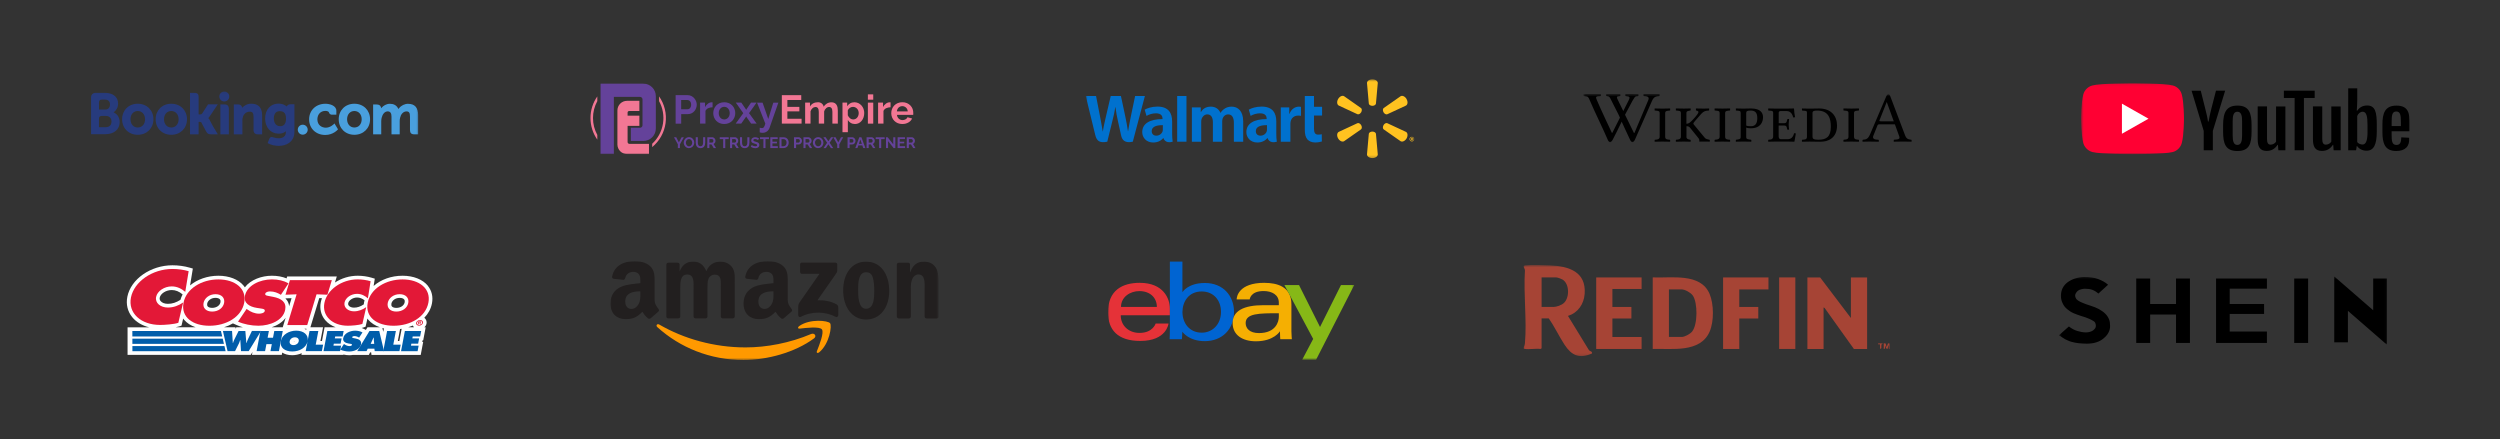 <svg width="1024" height="180" viewBox="0 0 1024 180" fill="none" xmlns="http://www.w3.org/2000/svg">
<rect x="0" y="0" width="1024" height="180" fill="#333333" stroke="none"/>
<g clip-path="url(#clip0_3088_24063)">
<mask id="mask0_3088_24063" style="mask-type:luminance" maskUnits="userSpaceOnUse" x="37" y="37" width="135" height="24">
<path d="M171.56 37.207H37V60.037H171.56V37.207Z" fill="white"/>
</mask>
<g mask="url(#mask0_3088_24063)">
<path d="M89.84 39.528C89.84 38.398 90.75 37.488 91.87 37.488C92.99 37.488 93.91 38.398 93.91 39.528C93.91 40.658 93 41.568 91.87 41.568C90.74 41.568 89.84 40.658 89.84 39.528Z" fill="#273B7D"/>
<path d="M121.969 53.118C121.969 51.988 122.879 51.078 123.999 51.078C125.119 51.078 126.039 51.988 126.039 53.118C126.039 54.248 125.129 55.158 123.999 55.158C122.869 55.158 121.969 54.248 121.969 53.118Z" fill="#499FDD"/>
<path d="M56.419 52.228C54.669 52.228 53.45 50.838 53.45 48.848C53.45 46.858 54.669 45.468 56.419 45.468C58.169 45.468 59.419 46.858 59.419 48.848C59.419 50.838 58.209 52.228 56.419 52.228ZM56.419 42.488C52.709 42.488 50.02 45.158 50.02 48.848C50.02 52.538 52.709 55.208 56.419 55.208C60.13 55.208 62.849 52.538 62.849 48.848C62.849 45.158 60.15 42.488 56.419 42.488Z" fill="#273B7D"/>
<path d="M85.898 49.167C85.758 48.897 85.588 48.667 85.408 48.487L85.298 48.367L85.418 48.257C85.588 48.077 85.758 47.867 85.928 47.617L89.198 42.747H85.218L82.758 46.557C82.618 46.757 82.338 46.867 81.918 46.867H81.358V39.667C81.358 38.227 80.458 38.027 79.488 38.027H77.828V55.017H81.358V49.917H81.688C82.088 49.917 82.368 49.967 82.488 50.177L84.428 53.847C84.968 54.847 85.508 55.017 86.528 55.017H89.228L87.218 51.687L85.888 49.167H85.898Z" fill="#273B7D"/>
<path d="M103 42.469C101.21 42.469 100.07 43.269 99.419 43.939L99.21 44.159L99.129 43.869C98.939 43.149 98.309 42.749 97.35 42.749H95.769V55.019H99.279V49.359C99.279 48.809 99.35 48.329 99.499 47.889C99.889 46.559 100.98 45.739 102.33 45.739C103.42 45.739 103.85 46.319 103.85 47.809V53.159C103.85 54.429 104.44 55.029 105.71 55.029H107.37V47.219C107.37 44.119 105.85 42.479 102.99 42.479L103 42.469Z" fill="#273B7D"/>
<path d="M91.918 42.75H90.258V52.24L90.268 55.02H92.038C92.038 55.02 92.078 55.02 92.098 55.02H92.918H93.738V44.62C93.738 43.36 93.148 42.76 91.898 42.76L91.918 42.75Z" fill="#273B7D"/>
<path d="M70.16 52.228C68.41 52.228 67.18 50.838 67.18 48.848C67.18 46.858 68.4 45.468 70.16 45.468C71.92 45.468 73.16 46.858 73.16 48.848C73.16 50.838 71.95 52.228 70.16 52.228ZM70.16 42.488C66.45 42.488 63.75 45.158 63.75 48.848C63.75 52.538 66.44 55.208 70.16 55.208C73.88 55.208 76.59 52.538 76.59 48.848C76.59 45.158 73.88 42.488 70.16 42.488Z" fill="#273B7D"/>
<path d="M145.148 52.228C143.398 52.228 142.168 50.838 142.168 48.848C142.168 46.858 143.388 45.468 145.148 45.468C146.908 45.468 148.148 46.858 148.148 48.848C148.148 50.838 146.938 52.228 145.148 52.228ZM145.148 42.488C141.438 42.488 138.738 45.158 138.738 48.848C138.738 52.538 141.428 55.208 145.148 55.208C148.868 55.208 151.578 52.538 151.578 48.848C151.578 45.158 148.868 42.488 145.148 42.488Z" fill="#499FDD"/>
<path d="M114.748 51.688C112.838 51.688 112.158 50.017 112.158 48.458C112.158 47.767 112.328 45.528 114.568 45.528C115.678 45.528 117.158 45.847 117.158 48.578C117.158 51.157 115.848 51.697 114.748 51.697V51.688ZM118.978 42.708C118.318 42.708 117.808 42.968 117.548 43.458L117.448 43.648L117.288 43.508C116.718 43.017 115.708 42.438 114.068 42.438C110.798 42.438 108.598 44.898 108.598 48.547C108.598 52.197 110.878 54.748 114.138 54.748C115.248 54.748 116.128 54.487 116.828 53.958L117.098 53.758V54.097C117.098 55.737 116.038 56.638 114.118 56.638C113.188 56.638 112.338 56.407 111.768 56.208C111.028 55.987 110.588 56.167 110.288 56.917L110.008 57.608L109.618 58.608L109.858 58.737C111.088 59.388 112.688 59.778 114.138 59.778C117.118 59.778 120.598 58.248 120.598 53.958V42.697H118.988L118.978 42.708Z" fill="#273B7D"/>
<path d="M43.389 52.089H40.539V48.679C40.539 47.949 40.819 47.569 41.449 47.489H43.389C44.779 47.489 45.669 48.359 45.669 49.779C45.669 51.229 44.799 52.089 43.389 52.089ZM40.539 42.909V42.009C40.539 41.229 40.869 40.849 41.599 40.799H43.059C44.309 40.799 45.059 41.549 45.059 42.799C45.059 43.749 44.549 44.869 43.109 44.869H40.549V42.899L40.539 42.909ZM47.029 46.309L46.519 46.019L46.969 45.639C47.489 45.189 48.369 44.179 48.369 42.429C48.369 39.759 46.299 38.039 43.089 38.039H39.009C38.059 38.069 37.299 38.849 37.289 39.799V54.959H38.969H43.149C46.709 54.959 49.019 53.019 49.019 50.009C49.019 48.389 48.279 47.009 47.029 46.309Z" fill="#273B7D"/>
<path d="M167.208 42.508C165.758 42.508 164.358 43.188 163.448 44.328L163.198 44.648L162.998 44.288C162.348 43.108 161.238 42.508 159.688 42.508C158.138 42.508 156.968 43.418 156.468 43.958L156.138 44.318L156.008 43.848C155.818 43.168 155.218 42.798 154.298 42.798H152.828V55.028H156.158V49.628C156.158 49.158 156.218 48.688 156.338 48.198C156.658 46.898 157.538 45.488 159.008 45.628C159.918 45.718 160.358 46.418 160.358 47.778V55.028H163.718V49.628C163.718 49.038 163.778 48.598 163.908 48.148C164.178 46.908 165.098 45.628 166.518 45.628C167.548 45.628 167.928 46.208 167.928 47.778V53.238C167.928 54.478 168.478 55.028 169.708 55.028H171.278V47.228C171.278 44.108 169.908 42.528 167.208 42.528V42.508Z" fill="#499FDD"/>
<path d="M136.809 50.77C136.809 50.77 135.359 52.3 133.469 52.3C131.749 52.3 129.999 51.24 129.999 48.88C129.999 46.84 131.349 45.42 133.279 45.42C133.909 45.42 134.619 45.64 134.729 46.02L134.749 46.08C135.009 46.94 135.789 46.98 135.939 46.98H137.769V45.38C137.769 43.27 135.089 42.5 133.279 42.5C129.419 42.5 126.609 45.19 126.609 48.89C126.609 52.59 129.379 55.28 133.209 55.28C136.529 55.28 138.329 53.1 138.349 53.08L138.449 52.96L136.999 50.56L136.809 50.76V50.77Z" fill="#499FDD"/>
</g>
<mask id="mask1_3088_24063" style="mask-type:luminance" maskUnits="userSpaceOnUse" x="240" y="33" width="136" height="31">
<path d="M375.419 33.898H240.859V63.338H375.419V33.898Z" fill="white"/>
</mask>
<g mask="url(#mask1_3088_24063)">
<path d="M276.738 50.637V38.977H281.678C282.188 38.977 282.698 39.087 283.168 39.317C283.608 39.537 284.008 39.837 284.338 40.207C284.668 40.577 284.928 40.997 285.108 41.457C285.288 41.907 285.388 42.387 285.388 42.867C285.388 43.357 285.298 43.847 285.128 44.307C284.958 44.757 284.708 45.177 284.388 45.547C284.068 45.907 283.678 46.207 283.238 46.417C282.778 46.637 282.278 46.747 281.778 46.737H279.018V50.647H276.738V50.637ZM278.998 44.747H281.628C281.828 44.747 282.028 44.707 282.208 44.617C282.388 44.527 282.548 44.397 282.668 44.237C282.968 43.837 283.118 43.357 283.088 42.857C283.088 42.587 283.048 42.317 282.958 42.057C282.888 41.837 282.768 41.637 282.628 41.457C282.488 41.297 282.318 41.167 282.128 41.087C281.938 41.007 281.748 40.967 281.548 40.967H279.008V44.747H278.998Z" fill="#64429A"/>
<path d="M291.878 43.936C291.258 43.936 290.648 44.066 290.088 44.316C289.588 44.536 289.188 44.936 288.958 45.426V50.626H286.758V42.026H288.778V43.866C288.928 43.576 289.108 43.316 289.318 43.066C289.518 42.836 289.748 42.636 289.988 42.446C290.208 42.276 290.458 42.146 290.718 42.046C290.948 41.956 291.188 41.916 291.428 41.906H291.708C291.768 41.906 291.828 41.906 291.878 41.926L291.858 43.926L291.878 43.936Z" fill="#64429A"/>
<path d="M296.66 50.797C296.01 50.807 295.37 50.687 294.77 50.437C294.24 50.217 293.76 49.887 293.37 49.477C292.97 49.067 292.66 48.577 292.46 48.037C292.05 46.947 292.05 45.737 292.46 44.647C292.66 44.107 292.97 43.627 293.37 43.207C293.77 42.797 294.25 42.467 294.77 42.247C295.37 41.997 296.01 41.877 296.66 41.887C297.31 41.877 297.95 41.997 298.54 42.247C299.07 42.467 299.54 42.797 299.94 43.207C300.34 43.617 300.65 44.107 300.85 44.637C301.27 45.727 301.27 46.937 300.85 48.027C300.65 48.547 300.35 49.027 299.96 49.437C299.56 49.857 299.08 50.187 298.55 50.417C297.95 50.667 297.31 50.797 296.67 50.787L296.66 50.797ZM294.4 46.357C294.4 46.707 294.45 47.067 294.57 47.397C294.68 47.697 294.84 47.967 295.04 48.207C295.24 48.437 295.48 48.617 295.75 48.737C296.03 48.857 296.33 48.927 296.64 48.927C296.95 48.927 297.25 48.867 297.53 48.737C297.8 48.607 298.05 48.427 298.24 48.207C298.45 47.967 298.61 47.687 298.72 47.387C298.95 46.707 298.95 45.977 298.72 45.297C298.61 44.997 298.45 44.717 298.24 44.477C298.04 44.247 297.8 44.067 297.52 43.937C297.24 43.817 296.94 43.747 296.64 43.757C296.33 43.757 296.03 43.817 295.75 43.947C295.48 44.077 295.23 44.267 295.04 44.487C294.83 44.727 294.67 45.007 294.56 45.307C294.45 45.637 294.39 45.987 294.4 46.347V46.357Z" fill="#64429A"/>
<path d="M303.64 42.035L305.49 44.725L305.62 45.025L305.78 44.725L307.62 42.035H309.88L306.81 46.355L309.93 50.635H307.67L305.77 47.955L305.62 47.675L305.49 47.955L303.6 50.635H301.34L304.44 46.355L301.39 42.035H303.63H303.64Z" fill="#64429A"/>
<path d="M311.17 52.307C311.35 52.357 311.53 52.407 311.71 52.427C311.86 52.447 312 52.467 312.15 52.467C312.29 52.467 312.42 52.437 312.54 52.387C312.67 52.327 312.78 52.227 312.87 52.107C312.99 51.927 313.09 51.737 313.17 51.547C313.27 51.307 313.37 51.007 313.48 50.647L310.09 42.047H312.35L314.68 48.747L316.75 42.047H318.82L315.21 52.357C315.01 52.947 314.64 53.457 314.14 53.837C313.6 54.227 312.94 54.427 312.27 54.397C312.09 54.397 311.91 54.387 311.74 54.357C311.55 54.327 311.36 54.277 311.18 54.217V52.317L311.17 52.307Z" fill="#64429A"/>
<path d="M328.328 48.647V50.627H320.238V38.977H328.188V40.957H322.508V43.777H327.418V45.617H322.508V48.647H328.338H328.328Z" fill="#F27794"/>
<path d="M343.149 50.638H340.949V45.808C340.949 45.118 340.829 44.618 340.599 44.298C340.489 44.148 340.339 44.018 340.169 43.938C339.999 43.858 339.809 43.818 339.619 43.818C339.159 43.818 338.719 44.008 338.389 44.318C337.999 44.668 337.709 45.118 337.569 45.628V50.638H335.369V45.808C335.369 45.118 335.249 44.618 335.019 44.298C334.909 44.138 334.759 44.018 334.589 43.938C334.419 43.858 334.229 43.818 334.039 43.828C333.589 43.838 333.149 44.008 332.819 44.318C332.419 44.658 332.129 45.108 331.989 45.618V50.638H329.789V42.038H331.769V43.628C332.069 43.078 332.529 42.638 333.069 42.338C333.649 42.028 334.309 41.878 334.969 41.888C335.569 41.848 336.169 42.038 336.639 42.418C337.029 42.758 337.289 43.208 337.399 43.718C337.719 43.158 338.189 42.698 338.739 42.378C339.299 42.058 339.939 41.898 340.579 41.908C341.029 41.888 341.479 41.988 341.879 42.208C342.209 42.388 342.479 42.658 342.669 42.978C342.859 43.308 342.989 43.678 343.059 44.058C343.129 44.468 343.169 44.878 343.169 45.288V50.648L343.149 50.638Z" fill="#F27794"/>
<path d="M350.228 50.797C349.608 50.807 348.998 50.657 348.458 50.347C347.958 50.057 347.558 49.637 347.278 49.137V54.137H345.078V42.037H346.998V43.517C347.308 43.027 347.728 42.617 348.228 42.327C348.758 42.027 349.358 41.877 349.968 41.887C350.528 41.887 351.078 42.007 351.578 42.237C352.058 42.467 352.498 42.787 352.848 43.187C353.218 43.597 353.508 44.077 353.698 44.597C353.898 45.147 353.998 45.727 353.988 46.307C353.988 46.907 353.898 47.497 353.708 48.067C353.538 48.587 353.278 49.067 352.928 49.497C352.598 49.897 352.198 50.217 351.738 50.447C351.268 50.677 350.758 50.797 350.228 50.797ZM349.488 48.927C349.808 48.927 350.118 48.857 350.398 48.717C350.678 48.577 350.918 48.387 351.108 48.157C351.308 47.907 351.468 47.617 351.568 47.307C351.678 46.987 351.728 46.657 351.728 46.327C351.728 45.977 351.668 45.637 351.548 45.317C351.438 45.017 351.268 44.737 351.048 44.507C350.838 44.277 350.578 44.097 350.288 43.967C349.988 43.837 349.668 43.767 349.348 43.777C349.128 43.777 348.918 43.817 348.708 43.877C348.488 43.947 348.278 44.047 348.098 44.177C347.918 44.307 347.748 44.457 347.598 44.627C347.458 44.797 347.338 44.987 347.258 45.187V47.207C347.448 47.687 347.758 48.107 348.158 48.427C348.518 48.747 348.988 48.917 349.468 48.927H349.488Z" fill="#F27794"/>
<path d="M355.48 40.836V38.656H357.68V40.836H355.48ZM355.48 50.636V42.036H357.68V50.636H355.48Z" fill="#F27794"/>
<path d="M364.788 43.936C364.168 43.936 363.558 44.066 362.998 44.316C362.498 44.536 362.098 44.936 361.868 45.426V50.626H359.668V42.026H361.688V43.866C361.828 43.576 362.008 43.316 362.208 43.066C362.408 42.836 362.638 42.626 362.878 42.446C363.108 42.276 363.348 42.146 363.618 42.046C363.848 41.956 364.088 41.916 364.328 41.906H364.608C364.668 41.906 364.728 41.906 364.778 41.926V43.926L364.788 43.936Z" fill="#F27794"/>
<path d="M369.589 50.796C368.949 50.796 368.309 50.686 367.719 50.446C367.189 50.226 366.709 49.906 366.309 49.496C365.909 49.086 365.589 48.606 365.379 48.066C365.169 47.526 365.059 46.956 365.059 46.376C365.059 45.786 365.159 45.196 365.369 44.646C365.569 44.116 365.879 43.626 366.269 43.216C366.679 42.796 367.169 42.466 367.709 42.236C368.309 41.986 368.959 41.866 369.609 41.876C370.249 41.866 370.889 41.986 371.489 42.236C372.019 42.466 372.499 42.796 372.899 43.206C373.289 43.606 373.599 44.086 373.799 44.616C373.999 45.156 374.089 45.736 374.079 46.306V46.716C374.079 46.826 374.059 46.936 374.039 47.046H367.389C367.409 47.356 367.499 47.666 367.639 47.946C367.769 48.196 367.939 48.426 368.149 48.616C368.359 48.806 368.599 48.946 368.859 49.046C369.119 49.146 369.399 49.196 369.679 49.196C370.109 49.196 370.539 49.086 370.919 48.876C371.279 48.696 371.559 48.396 371.719 48.026L373.609 48.546C373.269 49.226 372.749 49.786 372.089 50.166C371.329 50.596 370.469 50.816 369.599 50.786L369.589 50.796ZM371.809 45.616C371.779 45.026 371.529 44.466 371.099 44.066C370.679 43.686 370.139 43.476 369.579 43.476C369.019 43.476 368.469 43.686 368.059 44.066C367.859 44.266 367.699 44.496 367.589 44.746C367.459 45.016 367.379 45.316 367.369 45.616H371.829H371.809Z" fill="#F27794"/>
<path d="M269.961 39.487V41.427C271.501 44.237 272.061 47.477 271.551 50.637C271.041 53.797 269.491 56.697 267.141 58.877V60.247C270.141 57.777 272.101 54.267 272.621 50.417C273.141 46.567 272.191 42.657 269.961 39.477V39.487Z" fill="#F27794"/>
<path d="M244.659 57.208V55.268C243.499 53.148 242.889 50.768 242.889 48.348C242.889 45.928 243.499 43.548 244.659 41.428V39.488C242.829 42.078 241.859 45.178 241.859 48.348C241.859 51.518 242.839 54.618 244.659 57.208Z" fill="#F27794"/>
<path d="M257.061 46.107V47.387H261.891V51.547H257.061V58.177C257.061 58.377 257.151 58.567 257.291 58.707C257.431 58.847 257.621 58.927 257.821 58.937H265.821V63.097H256.791C255.761 63.097 254.771 62.677 254.041 61.947C253.311 61.217 252.901 60.227 252.891 59.197V45.227C252.891 44.187 253.301 43.197 254.031 42.457C254.761 41.717 255.751 41.307 256.791 41.297H261.891V45.457H257.821C257.411 45.457 257.061 45.657 257.061 46.097V46.107Z" fill="#F27794"/>
<path d="M263.488 34.227H245.988V63.107H251.438V39.687H262.138C262.278 39.687 262.408 39.717 262.538 39.767C262.668 39.817 262.778 39.897 262.878 39.987C262.978 40.077 263.048 40.197 263.098 40.327C263.148 40.457 263.178 40.587 263.178 40.727V51.287C263.178 51.427 263.148 51.557 263.098 51.687C263.048 51.817 262.968 51.927 262.878 52.027C262.788 52.127 262.668 52.197 262.538 52.247C262.408 52.297 262.278 52.327 262.138 52.327H258.398V57.737H263.478C264.148 57.737 264.818 57.617 265.448 57.357C266.068 57.107 266.638 56.727 267.118 56.257C267.598 55.787 267.978 55.217 268.238 54.597C268.498 53.977 268.628 53.307 268.628 52.637V39.377C268.628 38.017 268.088 36.707 267.118 35.747C266.158 34.787 264.848 34.247 263.478 34.247L263.488 34.227Z" fill="#64429A"/>
<path d="M276.979 56.227L278.069 58.307L279.179 56.227H280.109L278.499 59.107V60.657H277.649V59.097L276.059 56.227H276.979Z" fill="#64429A"/>
<path d="M282.211 60.677C281.911 60.677 281.611 60.617 281.331 60.487C281.071 60.367 280.841 60.197 280.651 59.977C280.461 59.767 280.311 59.517 280.211 59.257C280.111 58.997 280.051 58.717 280.051 58.427C280.051 58.137 280.111 57.847 280.221 57.577C280.331 57.317 280.481 57.067 280.671 56.857C280.871 56.647 281.101 56.477 281.361 56.357C281.631 56.237 281.931 56.167 282.231 56.177C282.531 56.177 282.831 56.237 283.111 56.367C283.371 56.497 283.601 56.667 283.781 56.887C283.971 57.097 284.111 57.347 284.211 57.607C284.311 57.867 284.361 58.147 284.361 58.427C284.361 59.007 284.141 59.557 283.751 59.987C283.561 60.197 283.321 60.367 283.061 60.477C282.791 60.597 282.501 60.657 282.201 60.657L282.211 60.677ZM280.941 58.447C280.941 58.637 280.971 58.827 281.031 59.007C281.081 59.177 281.171 59.337 281.281 59.487C281.391 59.627 281.541 59.747 281.701 59.827C281.861 59.907 282.051 59.947 282.231 59.937C282.431 59.937 282.621 59.897 282.791 59.807C282.951 59.727 283.081 59.607 283.191 59.467C283.301 59.327 283.381 59.157 283.441 58.987C283.491 58.817 283.521 58.637 283.521 58.447C283.521 58.257 283.491 58.067 283.431 57.887C283.371 57.717 283.291 57.557 283.171 57.417C283.061 57.277 282.911 57.157 282.751 57.077C282.591 56.997 282.411 56.957 282.221 56.967C282.031 56.967 281.841 57.007 281.671 57.097C281.511 57.177 281.381 57.297 281.271 57.437C281.161 57.577 281.071 57.737 281.021 57.907C280.961 58.087 280.931 58.267 280.931 58.447H280.941Z" fill="#64429A"/>
<path d="M286.91 60.677C286.6 60.677 286.3 60.627 286.02 60.497C285.78 60.387 285.58 60.217 285.42 60.007C285.26 59.787 285.15 59.547 285.09 59.287C285.02 59.017 284.98 58.737 284.98 58.467V56.207H285.83V58.467C285.83 58.647 285.85 58.827 285.89 58.997C285.92 59.157 285.99 59.317 286.07 59.467C286.15 59.607 286.26 59.717 286.4 59.787C286.56 59.867 286.73 59.917 286.91 59.907C287.09 59.907 287.27 59.867 287.43 59.787C287.56 59.707 287.68 59.597 287.76 59.457C287.84 59.317 287.91 59.157 287.94 58.987C287.98 58.817 288 58.637 288 58.467V56.207H288.85V58.467C288.85 58.757 288.81 59.037 288.74 59.317C288.67 59.567 288.55 59.807 288.4 60.027C288.24 60.227 288.04 60.397 287.8 60.497C287.53 60.617 287.23 60.687 286.93 60.677H286.91Z" fill="#64429A"/>
<path d="M289.709 60.645V56.215H291.689C291.889 56.215 292.079 56.255 292.249 56.335C292.419 56.415 292.569 56.535 292.699 56.675C292.819 56.815 292.919 56.975 292.979 57.145C293.109 57.495 293.109 57.875 292.979 58.215C292.919 58.385 292.819 58.535 292.699 58.665C292.579 58.795 292.439 58.895 292.269 58.965L293.279 60.635H292.329L291.419 59.155H290.559V60.635H289.699L289.709 60.645ZM290.559 58.405H291.669C291.769 58.405 291.869 58.375 291.949 58.305C292.039 58.235 292.099 58.145 292.149 58.045C292.199 57.935 292.219 57.805 292.219 57.685C292.219 57.565 292.189 57.445 292.139 57.335C292.089 57.225 292.009 57.135 291.909 57.055C291.829 56.995 291.729 56.965 291.629 56.965H290.579L290.549 58.395L290.559 58.405Z" fill="#64429A"/>
<path d="M298.479 56.977H297.069V60.647H296.219V56.977H294.809V56.227H298.479V56.977Z" fill="#64429A"/>
<path d="M299.03 60.645V56.215H301.01C301.21 56.215 301.4 56.255 301.57 56.335C301.74 56.415 301.89 56.535 302.02 56.675C302.14 56.815 302.24 56.975 302.3 57.145C302.43 57.495 302.43 57.875 302.3 58.215C302.24 58.385 302.14 58.535 302.02 58.665C301.9 58.795 301.76 58.895 301.59 58.965L302.6 60.635H301.65L300.74 59.155H299.88V60.635H299.02L299.03 60.645ZM299.88 58.405H300.98C301.08 58.405 301.18 58.375 301.26 58.305C301.35 58.235 301.42 58.145 301.46 58.045C301.51 57.935 301.53 57.805 301.53 57.685C301.53 57.565 301.51 57.445 301.45 57.335C301.39 57.225 301.32 57.135 301.22 57.055C301.14 56.995 301.04 56.965 300.94 56.965H299.89L299.87 58.395L299.88 58.405Z" fill="#64429A"/>
<path d="M305.028 60.677C304.718 60.677 304.418 60.627 304.138 60.497C303.898 60.387 303.698 60.217 303.538 60.007C303.378 59.787 303.268 59.547 303.208 59.287C303.138 59.017 303.098 58.737 303.098 58.467V56.207H303.948V58.467C303.948 58.647 303.968 58.827 304.008 58.997C304.048 59.157 304.108 59.317 304.188 59.467C304.268 59.607 304.378 59.717 304.518 59.787C304.678 59.867 304.848 59.907 305.028 59.907C305.208 59.907 305.388 59.867 305.548 59.787C305.678 59.707 305.788 59.597 305.878 59.457C305.958 59.317 306.028 59.167 306.058 59.007C306.098 58.837 306.108 58.657 306.108 58.487V56.227H306.958V58.487C306.958 58.777 306.918 59.057 306.848 59.337C306.778 59.587 306.668 59.827 306.508 60.047C306.348 60.247 306.148 60.417 305.908 60.517C305.628 60.637 305.338 60.687 305.038 60.687L305.028 60.677Z" fill="#64429A"/>
<path d="M310.471 57.387C310.471 57.387 310.371 57.307 310.311 57.267C310.221 57.217 310.121 57.167 310.031 57.117C309.911 57.067 309.791 57.027 309.671 56.997C309.541 56.967 309.411 56.947 309.281 56.947C309.101 56.937 308.911 56.977 308.761 57.077C308.701 57.117 308.661 57.177 308.621 57.237C308.591 57.297 308.571 57.377 308.581 57.447C308.581 57.497 308.581 57.547 308.611 57.597C308.631 57.647 308.661 57.687 308.701 57.727C308.801 57.807 308.911 57.867 309.041 57.907C309.191 57.957 309.381 58.007 309.601 58.067C309.861 58.127 310.111 58.217 310.361 58.327C310.561 58.417 310.731 58.557 310.851 58.737C310.971 58.937 311.031 59.157 311.021 59.387C311.021 59.597 310.981 59.797 310.891 59.987C310.801 60.147 310.681 60.287 310.531 60.397C310.371 60.507 310.191 60.587 310.011 60.627C309.801 60.677 309.591 60.697 309.381 60.697C309.161 60.697 308.941 60.677 308.721 60.627C308.501 60.587 308.291 60.517 308.091 60.427C307.891 60.347 307.701 60.237 307.531 60.117L307.911 59.377C307.971 59.437 308.041 59.487 308.111 59.527C308.221 59.597 308.341 59.657 308.461 59.707C308.611 59.767 308.761 59.817 308.911 59.857C309.071 59.897 309.241 59.917 309.401 59.917C309.581 59.927 309.771 59.887 309.931 59.807C309.991 59.767 310.031 59.727 310.061 59.667C310.091 59.607 310.111 59.537 310.101 59.477C310.101 59.417 310.101 59.357 310.071 59.307C310.051 59.257 310.011 59.207 309.961 59.167C309.841 59.077 309.711 59.007 309.561 58.967C309.391 58.917 309.191 58.857 308.961 58.797C308.721 58.737 308.481 58.647 308.261 58.527C308.091 58.447 307.951 58.317 307.841 58.157C307.741 57.987 307.691 57.787 307.701 57.597C307.701 57.327 307.771 57.057 307.921 56.837C308.071 56.627 308.271 56.467 308.511 56.367C308.771 56.257 309.051 56.207 309.331 56.207C309.531 56.207 309.731 56.227 309.921 56.277C310.101 56.327 310.271 56.387 310.441 56.457C310.591 56.527 310.741 56.607 310.881 56.697L310.501 57.397L310.471 57.387Z" fill="#64429A"/>
<path d="M314.959 56.977H313.549V60.647H312.699V56.977H311.289V56.227H314.969V56.977H314.959Z" fill="#64429A"/>
<path d="M318.59 59.895V60.645H315.52V56.215H318.54V56.965H316.38V58.035H318.24V58.725H316.38V59.875H318.59V59.895Z" fill="#64429A"/>
<path d="M319.258 60.647V56.217H320.868C321.288 56.197 321.708 56.297 322.078 56.497C322.398 56.687 322.648 56.977 322.808 57.317C322.968 57.667 323.058 58.047 323.048 58.427C323.048 58.837 322.958 59.237 322.768 59.597C322.598 59.927 322.338 60.187 322.008 60.367C321.658 60.557 321.258 60.657 320.848 60.647H319.258ZM322.178 58.427C322.178 58.167 322.128 57.907 322.018 57.667C321.918 57.457 321.768 57.277 321.568 57.157C321.358 57.027 321.108 56.967 320.858 56.977H320.108V59.897H320.858C321.108 59.897 321.368 59.837 321.578 59.707C321.768 59.577 321.928 59.397 322.018 59.187C322.128 58.957 322.178 58.697 322.178 58.437V58.427Z" fill="#64429A"/>
<path d="M325.221 60.645V56.215H327.091C327.291 56.215 327.481 56.255 327.651 56.335C327.821 56.415 327.971 56.535 328.101 56.675C328.221 56.815 328.321 56.975 328.381 57.145C328.451 57.315 328.481 57.495 328.481 57.685C328.481 57.935 328.421 58.175 328.311 58.395C328.201 58.625 328.041 58.815 327.831 58.955C327.621 59.095 327.371 59.175 327.111 59.165H326.081V60.645H325.211H325.221ZM326.071 58.405H327.071C327.171 58.405 327.271 58.375 327.351 58.315C327.441 58.255 327.511 58.165 327.551 58.065C327.601 57.945 327.621 57.815 327.621 57.685C327.621 57.555 327.601 57.415 327.541 57.295C327.491 57.195 327.411 57.115 327.321 57.055C327.241 57.005 327.141 56.975 327.041 56.975H326.101L326.071 58.405Z" fill="#64429A"/>
<path d="M329.1 60.645V56.215H331.06C331.26 56.215 331.45 56.255 331.62 56.335C331.79 56.415 331.94 56.535 332.07 56.675C332.19 56.815 332.29 56.975 332.35 57.145C332.48 57.495 332.48 57.875 332.35 58.215C332.29 58.385 332.19 58.535 332.07 58.665C331.95 58.795 331.81 58.895 331.64 58.965L332.65 60.635H331.72L330.81 59.155H329.95V60.635H329.09L329.1 60.645ZM329.95 58.405H331.03C331.13 58.405 331.23 58.375 331.31 58.305C331.4 58.235 331.47 58.145 331.51 58.045C331.56 57.935 331.58 57.805 331.58 57.685C331.58 57.565 331.56 57.445 331.5 57.335C331.45 57.225 331.37 57.135 331.27 57.055C331.19 56.995 331.09 56.965 330.99 56.965H329.94V58.395L329.95 58.405Z" fill="#64429A"/>
<path d="M335.121 60.676C334.821 60.676 334.521 60.616 334.241 60.486C333.981 60.366 333.751 60.196 333.561 59.976C333.371 59.766 333.221 59.516 333.121 59.256C333.021 58.996 332.961 58.716 332.961 58.426C332.961 58.136 333.021 57.846 333.131 57.576C333.241 57.316 333.391 57.066 333.581 56.856C333.781 56.646 334.011 56.476 334.271 56.356C334.541 56.236 334.821 56.176 335.121 56.176C335.421 56.176 335.721 56.236 336.001 56.366C336.261 56.496 336.491 56.666 336.671 56.886C336.861 57.096 337.001 57.346 337.101 57.606C337.201 57.866 337.261 58.146 337.261 58.426C337.261 59.006 337.041 59.556 336.651 59.986C336.461 60.196 336.221 60.366 335.961 60.476C335.691 60.596 335.401 60.656 335.111 60.656L335.121 60.676ZM333.841 58.426C333.841 58.616 333.871 58.806 333.921 58.986C333.981 59.156 334.061 59.316 334.171 59.466C334.281 59.606 334.431 59.726 334.591 59.806C334.761 59.886 334.941 59.926 335.121 59.916C335.321 59.916 335.511 59.876 335.681 59.786C335.841 59.706 335.971 59.586 336.081 59.446C336.191 59.306 336.271 59.136 336.331 58.966C336.381 58.796 336.411 58.616 336.411 58.426C336.411 58.236 336.381 58.046 336.321 57.866C336.261 57.696 336.181 57.536 336.061 57.396C335.951 57.256 335.801 57.136 335.641 57.056C335.481 56.976 335.301 56.936 335.111 56.946C334.921 56.946 334.731 56.986 334.561 57.076C334.401 57.156 334.271 57.276 334.161 57.416C334.041 57.556 333.951 57.726 333.891 57.896C333.831 58.076 333.801 58.266 333.811 58.456V58.426H333.841Z" fill="#64429A"/>
<path d="M338.2 56.227L339.29 57.867L340.39 56.227H341.34L339.81 58.487L341.29 60.667H340.35L339.3 59.087L338.26 60.667H337.32L338.79 58.467L337.25 56.207H338.19L338.2 56.227Z" fill="#64429A"/>
<path d="M342.258 56.227L343.348 58.307L344.458 56.227H345.388L343.778 59.107V60.657H342.928V59.097L341.328 56.227H342.258Z" fill="#64429A"/>
<path d="M347.161 60.645V56.215H349.031C349.231 56.215 349.421 56.255 349.591 56.335C349.761 56.415 349.911 56.535 350.041 56.675C350.161 56.815 350.261 56.975 350.321 57.145C350.391 57.315 350.421 57.495 350.421 57.685C350.421 57.935 350.361 58.175 350.251 58.395C350.141 58.625 349.981 58.815 349.771 58.955C349.561 59.095 349.311 59.175 349.051 59.165H347.991V60.645H347.141H347.161ZM348.011 58.405H349.011C349.111 58.405 349.211 58.375 349.291 58.315C349.381 58.255 349.451 58.165 349.491 58.065C349.541 57.945 349.561 57.815 349.561 57.685C349.561 57.555 349.541 57.415 349.481 57.295C349.431 57.195 349.351 57.115 349.261 57.055C349.181 57.005 349.081 56.975 348.981 56.975H348.021V58.405H348.011Z" fill="#64429A"/>
<path d="M351.96 56.227H352.84L354.47 60.657H353.58L353.21 59.557H351.58L351.2 60.657H350.32L351.96 56.227ZM353.01 58.937L352.4 57.107L351.79 58.937H353.01Z" fill="#64429A"/>
<path d="M354.949 60.645V56.215H356.929C357.129 56.215 357.319 56.255 357.489 56.335C357.659 56.415 357.809 56.535 357.939 56.675C358.059 56.815 358.149 56.975 358.219 57.145C358.349 57.495 358.349 57.875 358.219 58.215C358.159 58.385 358.059 58.535 357.939 58.665C357.819 58.795 357.679 58.895 357.519 58.965L358.529 60.635H357.579L356.669 59.155H355.809V60.635H354.949V60.645ZM355.809 58.405H356.889C356.989 58.405 357.089 58.375 357.169 58.305C357.259 58.235 357.319 58.145 357.369 58.045C357.419 57.935 357.449 57.805 357.449 57.685C357.449 57.555 357.419 57.435 357.359 57.315C357.309 57.215 357.229 57.125 357.139 57.055C357.059 56.995 356.959 56.965 356.859 56.965H355.809V58.395V58.405Z" fill="#64429A"/>
<path d="M362.35 56.977H360.94V60.647H360.09V56.977H358.68V56.227H362.36V56.977H362.35Z" fill="#64429A"/>
<path d="M363.758 57.805V60.645H362.898V56.215H363.588L365.878 59.135V56.225H366.728V60.645H366.018L363.758 57.805Z" fill="#64429A"/>
<path d="M370.73 59.895V60.645H367.66V56.215H370.68V56.965H368.52V58.035H370.38V58.725H368.52V59.875H370.73V59.895Z" fill="#64429A"/>
<path d="M371.41 60.645V56.215H373.39C373.59 56.215 373.78 56.255 373.95 56.335C374.12 56.415 374.27 56.535 374.4 56.675C374.52 56.815 374.62 56.975 374.68 57.145C374.82 57.485 374.82 57.875 374.68 58.215C374.62 58.385 374.52 58.535 374.4 58.665C374.28 58.795 374.14 58.895 373.98 58.965L374.99 60.635H374.04L373.13 59.155H372.27V60.635H371.41V60.645ZM372.27 58.405H373.35C373.45 58.405 373.55 58.375 373.63 58.305C373.72 58.235 373.79 58.145 373.83 58.045C373.88 57.935 373.91 57.805 373.91 57.685C373.91 57.565 373.88 57.445 373.83 57.335C373.78 57.225 373.7 57.135 373.6 57.065C373.52 57.005 373.42 56.975 373.32 56.975H372.27V58.405Z" fill="#64429A"/>
</g>
<mask id="mask2_3088_24063" style="mask-type:luminance" maskUnits="userSpaceOnUse" x="444" y="32" width="136" height="33">
<path d="M579.279 32.488H444.719V64.748H579.279V32.488Z" fill="white"/>
</mask>
<g mask="url(#mask2_3088_24063)">
<path d="M522.758 49.66C522.758 46.47 521.398 43.66 516.778 43.66C514.408 43.66 512.528 44.33 511.508 44.92L512.258 47.48C513.198 46.89 514.698 46.41 516.108 46.41C518.448 46.41 518.828 47.73 518.828 48.58V48.78C513.728 48.78 510.508 50.53 510.508 54.12C510.508 56.31 512.148 58.37 515.008 58.37C516.748 58.37 518.228 57.67 519.108 56.55H519.198C519.198 56.55 519.778 58.98 522.988 58.05C522.828 57.03 522.768 55.96 522.768 54.66V49.66H522.758ZM518.958 53.02C518.958 53.28 518.938 53.54 518.858 53.77C518.568 54.75 517.548 55.57 516.288 55.57C515.228 55.57 514.388 54.97 514.388 53.71C514.388 51.78 516.518 51.25 518.948 51.26" fill="#0071CE"/>
<path d="M444.719 39.319C444.719 39.319 448.049 52.939 448.579 55.149C449.199 57.729 450.319 58.679 453.539 58.049L455.619 49.599C456.149 47.509 456.499 46.009 456.839 43.869H456.899C457.139 46.019 457.479 47.499 457.909 49.599C457.909 49.599 458.759 53.439 459.199 55.449C459.629 57.459 460.839 58.729 463.999 58.039L468.949 39.309H464.949L463.249 47.409C462.799 49.759 462.389 51.609 462.069 53.759H462.009C461.719 51.629 461.359 49.859 460.889 47.559L459.129 39.309H454.959L453.079 47.349C452.539 49.799 452.039 51.769 451.729 53.849H451.679C451.359 51.899 450.919 49.409 450.449 47.049C450.449 47.049 449.329 41.299 448.939 39.309" fill="#0071CE"/>
<path d="M480.099 49.66C480.099 46.47 478.729 43.66 474.119 43.66C471.759 43.66 469.879 44.33 468.859 44.92L469.609 47.48C470.539 46.89 472.039 46.41 473.459 46.41C475.799 46.41 476.179 47.73 476.179 48.58V48.78C471.079 48.78 467.859 50.53 467.859 54.12C467.859 56.31 469.499 58.37 472.349 58.37C474.109 58.37 475.569 57.67 476.449 56.55H476.539C476.539 56.55 477.119 58.98 480.329 58.05C480.169 57.03 480.109 55.96 480.109 54.66V49.66H480.099ZM476.289 53.02C476.289 53.28 476.269 53.54 476.199 53.77C475.899 54.75 474.889 55.57 473.629 55.57C472.569 55.57 471.739 54.97 471.739 53.71C471.739 51.78 473.869 51.25 476.299 51.26" fill="#0071CE"/>
<path d="M482.168 39.316V58.036H485.978V39.316H482.168Z" fill="#0071CE"/>
<path d="M534.449 39.316V53.126C534.449 55.036 534.809 56.366 535.579 57.176C536.259 57.886 537.359 58.356 538.679 58.356C539.809 58.356 540.919 58.136 541.439 57.946L541.389 54.976C540.999 55.066 540.549 55.146 539.939 55.146C538.639 55.146 538.209 54.326 538.209 52.616V47.326H541.519V43.746H538.209V39.316" fill="#0071CE"/>
<path d="M524.609 43.98V58.05H528.549V50.85C528.549 50.46 528.569 50.13 528.639 49.82C528.929 48.3 530.089 47.34 531.749 47.34C532.209 47.34 532.529 47.39 532.879 47.45V43.76C532.589 43.71 532.389 43.68 532.029 43.68C530.559 43.68 528.889 44.62 528.179 46.65H528.079V43.99" fill="#0071CE"/>
<path d="M488.188 43.98V58.05H492.017V49.79C492.017 49.4 492.058 49.01 492.198 48.65C492.508 47.81 493.287 46.85 494.527 46.85C496.067 46.85 496.797 48.15 496.797 50.03V58.05H500.617V49.7C500.617 49.34 500.667 48.89 500.777 48.57C501.087 47.62 501.917 46.86 503.077 46.86C504.637 46.86 505.397 48.13 505.397 50.35V58.06H509.217V49.77C509.217 45.41 506.997 43.68 504.487 43.68C503.377 43.68 502.497 43.95 501.707 44.44C501.037 44.85 500.447 45.43 499.927 46.19H499.867C499.257 44.68 497.837 43.68 495.987 43.68C493.607 43.68 492.528 44.88 491.888 45.9H491.827V44" fill="#0071CE"/>
<path d="M562.118 43.348C562.868 43.348 563.508 42.958 563.588 42.448L564.338 34.008C564.338 33.168 563.358 32.488 562.128 32.488C560.898 32.488 559.918 33.168 559.918 34.008L560.668 42.448C560.748 42.948 561.378 43.348 562.128 43.348H562.118Z" fill="#FFC220"/>
<path d="M557.54 45.988C557.91 45.328 557.89 44.598 557.49 44.268L550.531 39.398C549.811 38.978 548.72 39.478 548.1 40.548C547.48 41.608 547.61 42.808 548.32 43.218L556.02 46.788C556.51 46.968 557.16 46.628 557.54 45.978" fill="#FFC220"/>
<path d="M566.689 45.99C567.079 46.64 567.729 46.99 568.209 46.81L575.909 43.23C576.629 42.81 576.729 41.63 576.129 40.56C575.509 39.49 574.419 38.99 573.699 39.41L566.739 44.27C566.349 44.6 566.329 45.34 566.699 46" fill="#FFC220"/>
<path d="M562.118 53.898C562.868 53.898 563.508 54.288 563.588 54.798L564.338 63.238C564.338 64.078 563.358 64.748 562.128 64.748C560.898 64.748 559.918 64.068 559.918 63.238L560.668 54.798C560.748 54.298 561.378 53.898 562.128 53.898H562.118Z" fill="#FFC220"/>
<path d="M566.689 51.26C567.079 50.61 567.729 50.26 568.209 50.45L575.909 54.03C576.629 54.44 576.729 55.64 576.129 56.7C575.509 57.76 574.419 58.26 573.699 57.85L566.739 52.98C566.349 52.65 566.329 51.92 566.699 51.27" fill="#FFC220"/>
<path d="M557.54 51.26C557.91 51.92 557.89 52.65 557.49 52.98L550.531 57.84C549.811 58.26 548.72 57.76 548.1 56.7C547.48 55.64 547.61 54.44 548.32 54.03L556.02 50.45C556.51 50.26 557.16 50.61 557.54 51.26Z" fill="#FFC220"/>
<path d="M578.168 57.099H578.268C578.398 57.099 578.448 57.139 578.468 57.249C578.498 57.369 578.508 57.439 578.538 57.479H578.788C578.788 57.479 578.738 57.389 578.728 57.249C578.698 57.119 578.638 57.049 578.548 57.029V57.009C578.678 56.979 578.748 56.899 578.748 56.789C578.748 56.699 578.708 56.629 578.658 56.589C578.578 56.549 578.498 56.519 578.318 56.519C578.168 56.519 578.048 56.529 577.958 56.549V57.479H578.178V57.109L578.168 57.099ZM578.178 56.679H578.288C578.418 56.669 578.488 56.729 578.488 56.809C578.488 56.909 578.388 56.949 578.268 56.949H578.168V56.679H578.178ZM578.318 56.039C577.778 56.039 577.348 56.459 577.348 56.979C577.348 57.499 577.778 57.929 578.318 57.929C578.858 57.929 579.278 57.509 579.278 56.979C579.278 56.449 578.858 56.039 578.318 56.039ZM578.318 56.229C578.738 56.229 579.038 56.569 579.038 56.979C579.038 57.389 578.728 57.739 578.318 57.739C577.898 57.739 577.588 57.399 577.588 56.979C577.588 56.559 577.908 56.229 578.308 56.229" fill="#FFC220"/>
</g>
<mask id="mask3_3088_24063" style="mask-type:luminance" maskUnits="userSpaceOnUse" x="648" y="38" width="136" height="21">
<path d="M783.138 38.527H648.578V58.707H783.138V38.527Z" fill="white"/>
</mask>
<g mask="url(#mask3_3088_24063)">
<path d="M669.136 38.526H669.356H669.776H669.976H670.326H670.476H670.836H671.026L671.096 38.586V39.146C671.096 39.306 671.006 39.376 670.836 39.376C669.996 39.416 669.816 39.496 669.506 39.946C669.336 40.186 669.006 40.706 668.656 41.296L665.696 46.836L665.616 47.006L669.236 54.416L669.456 54.476L675.166 40.936C675.366 40.386 675.336 40.006 675.076 39.776C674.816 39.556 674.636 39.426 673.976 39.396L673.446 39.366C673.376 39.366 673.316 39.336 673.256 39.296C673.226 39.276 673.206 39.256 673.186 39.226C673.166 39.196 673.166 39.166 673.166 39.136V38.576L673.246 38.516H679.696L679.766 38.576V39.136C679.766 39.286 679.676 39.366 679.506 39.366C678.666 39.406 678.036 39.586 677.626 39.916C677.216 40.246 676.906 40.696 676.676 41.286C676.676 41.286 674.956 45.206 673.156 49.316L672.856 49.996C671.596 52.856 670.346 55.706 669.636 57.286C668.946 58.596 668.266 58.476 667.676 57.246C667.216 56.296 666.446 54.636 665.656 52.916L665.126 51.766C664.816 51.096 664.516 50.436 664.246 49.826C663.036 52.326 661.376 55.726 660.546 57.256C659.746 58.646 659.086 58.466 658.556 57.296C656.726 52.986 652.986 45.406 651.226 41.206C650.906 40.426 650.656 39.926 650.426 39.726C650.186 39.536 649.706 39.416 648.966 39.376C648.696 39.346 648.566 39.276 648.566 39.176V38.586L648.636 38.526H649.236H650.366H651.456H651.736H653.676H653.926H654.996H655.646L655.716 38.586V39.146C655.716 39.306 655.616 39.376 655.426 39.376L654.696 39.406C654.066 39.436 653.756 39.616 653.756 39.966C653.756 40.126 653.826 40.396 653.966 40.746C655.366 44.166 660.226 54.426 660.216 54.396L660.396 54.436L663.526 48.206C663.146 47.366 662.896 46.826 662.896 46.826L660.746 42.606C660.746 42.606 660.326 41.766 660.186 41.476C659.246 39.606 659.266 39.506 658.306 39.376C658.036 39.346 657.896 39.306 657.896 39.176V38.586L657.976 38.526H660.436H663.546L663.696 38.576V39.166C663.696 39.296 663.596 39.366 663.406 39.366L663.006 39.426C661.986 39.506 662.156 39.926 662.836 41.266L664.896 45.486L667.176 40.936C667.536 40.156 667.486 39.926 667.356 39.746L667.326 39.706C667.236 39.596 666.936 39.426 666.276 39.396L666.016 39.366C665.946 39.366 665.886 39.346 665.826 39.296C665.796 39.276 665.776 39.256 665.756 39.226C665.736 39.196 665.736 39.166 665.736 39.136V38.576L665.816 38.516H666.796H669.146L669.136 38.526ZM680.876 44.486H681.006C681.806 44.486 684.066 44.426 684.066 44.426L684.096 44.486V45.136C684.096 45.226 684.036 45.286 683.916 45.286L683.296 45.346C682.386 45.436 682.066 45.676 682.056 46.256V56.056C682.056 56.706 682.346 57.086 683.296 57.176L683.916 57.236C684.006 57.236 684.096 57.296 684.096 57.406V58.026L684.066 58.086C684.066 58.086 681.836 58.026 680.916 58.026C680.096 58.026 677.796 58.086 677.796 58.086L677.736 58.026V57.406C677.736 57.286 677.826 57.236 677.946 57.236L678.536 57.176C679.506 57.086 679.806 56.616 679.796 56.056V46.256C679.796 45.616 679.446 45.426 678.536 45.346L677.946 45.286C677.826 45.286 677.736 45.256 677.736 45.166V44.486L677.766 44.426C677.766 44.426 679.886 44.476 680.866 44.486H680.876ZM690.756 56.056C690.756 56.706 691.136 57.026 691.996 57.176L692.316 57.236C692.406 57.266 692.496 57.296 692.496 57.406V58.026L692.466 58.086C692.466 58.086 690.616 58.026 689.726 58.026C688.906 58.026 686.486 58.086 686.486 58.086L686.426 58.026V57.406C686.426 57.286 686.516 57.226 686.636 57.226L687.226 57.166C688.106 57.076 688.496 56.606 688.496 56.046V46.246C688.496 45.606 688.176 45.416 687.226 45.336L686.636 45.276C686.516 45.276 686.426 45.246 686.426 45.156V44.476L686.456 44.416C686.456 44.416 688.866 44.476 689.786 44.476C690.616 44.476 692.466 44.416 692.466 44.416L692.496 44.476V45.126C692.496 45.216 692.436 45.246 692.316 45.276L691.996 45.336C691.086 45.506 690.766 45.656 690.756 46.246V50.696C691.726 50.696 692.286 50.196 693.586 48.816C694.766 47.516 695.676 46.436 695.676 45.876C695.676 45.636 695.416 45.376 694.826 45.286C694.706 45.256 694.646 45.226 694.646 45.136V44.456L694.676 44.426C694.676 44.426 697.066 44.486 697.916 44.486C698.676 44.486 699.976 44.426 699.976 44.426L700.066 44.456V45.136C700.066 45.226 699.976 45.286 699.826 45.286C698.686 45.376 697.886 45.436 696.826 46.636L694.296 49.546C693.796 50.076 693.616 50.396 693.616 50.636C693.616 50.816 693.736 50.956 693.886 51.136L698.326 56.496C698.676 56.906 699.386 57.086 699.976 57.196L700.126 57.226C700.216 57.256 700.336 57.316 700.336 57.396V58.016L700.246 58.046C700.246 58.046 698.686 58.016 697.866 58.016C697.126 58.016 696.076 58.046 696.076 58.046L696.046 58.016V57.666C696.046 57.286 696.016 56.956 695.606 56.486L692.336 52.426C691.896 51.836 691.426 51.696 690.776 51.696V56.056H690.756ZM706.616 56.056C706.616 56.706 706.906 57.086 707.856 57.176L708.476 57.236C708.566 57.236 708.656 57.296 708.656 57.406V58.026L708.626 58.086C708.626 58.086 706.396 58.026 705.476 58.026C704.656 58.026 702.356 58.086 702.356 58.086L702.296 58.026V57.406C702.296 57.286 702.386 57.226 702.506 57.226L703.096 57.166C704.066 57.076 704.366 56.606 704.366 56.046V46.246C704.366 45.606 704.016 45.416 703.096 45.336L702.506 45.276C702.386 45.276 702.296 45.246 702.296 45.156V44.476L702.326 44.416C702.326 44.416 704.646 44.476 705.566 44.476C706.366 44.476 708.626 44.416 708.626 44.416L708.656 44.476V45.126C708.656 45.216 708.596 45.276 708.476 45.276L707.856 45.336C706.946 45.426 706.626 45.656 706.616 46.246V56.046V56.056ZM712.986 46.316C712.986 45.406 712.606 45.376 711.216 45.286C711.046 45.286 711.006 45.196 711.006 45.136V44.456L711.066 44.426C711.506 44.426 713.246 44.486 714.096 44.486C714.946 44.486 716.086 44.426 717.186 44.426C721.366 44.426 722.136 46.486 722.136 48.016C722.136 49.786 721.286 52.546 717.106 52.546C716.376 52.546 715.776 52.486 715.246 52.256V56.196C715.246 56.846 715.606 56.996 716.546 57.136L717.136 57.226C717.246 57.256 717.346 57.286 717.346 57.396V58.016L717.316 58.076C717.316 58.076 714.966 58.016 714.056 58.016C713.226 58.016 711.026 58.076 711.026 58.076L710.996 58.016V57.396C710.996 57.276 711.046 57.246 711.166 57.226L711.786 57.136C712.696 57.016 712.996 56.756 712.986 56.196V46.306V46.316ZM715.246 51.436C715.836 51.676 716.576 51.696 717.166 51.706C718.936 51.706 719.776 50.646 719.786 48.376C719.786 45.846 718.646 45.286 717.016 45.286C715.606 45.286 715.246 45.546 715.246 46.316V51.436ZM727.196 58.026C726.316 58.026 724.286 58.086 724.286 58.086L724.256 58.026V57.376C724.256 57.316 724.286 57.226 724.426 57.226L725.106 57.166C726.026 57.076 726.286 56.486 726.286 55.906V46.196C726.286 45.516 725.936 45.396 725.106 45.346L724.426 45.286C724.256 45.256 724.256 45.196 724.256 45.166V44.486L724.286 44.426C724.286 44.426 726.586 44.486 727.466 44.486H731.796C732.676 44.486 734.766 44.426 734.766 44.426L734.826 44.486C734.856 45.756 735.066 46.896 735.266 48.016L734.526 48.136C734.206 47.046 733.646 45.486 731.756 45.486H729.406C728.836 45.486 728.556 45.696 728.556 46.196V50.466H730.766C731.586 50.466 731.796 50.116 731.906 49.526L732.086 48.906C732.086 48.816 732.136 48.756 732.256 48.756H732.756C732.816 48.756 732.816 48.786 732.816 48.846C732.756 49.496 732.646 50.316 732.636 51.026C732.636 51.756 732.756 52.386 732.816 53.056L732.756 53.116H732.256C732.106 53.116 732.046 53.056 732.046 52.966L731.896 52.316C731.776 51.726 731.516 51.406 730.746 51.406H728.536V55.906C728.536 56.466 728.856 57.026 729.386 57.026H732.176C733.686 57.026 734.506 56.086 734.856 54.556L735.586 54.646L734.996 58.026L734.936 58.086C734.936 58.086 733.196 58.026 732.316 58.026H727.166H727.196ZM738.276 57.236L738.946 57.176C739.836 57.086 740.126 56.826 740.126 55.916V46.206C740.126 45.436 739.916 45.436 738.946 45.356L738.296 45.296C738.186 45.296 738.086 45.236 738.086 45.146V44.496L738.116 44.436C738.116 44.436 740.706 44.496 741.236 44.496C741.766 44.496 744.356 44.436 745.116 44.436C750.026 44.436 752.446 47.496 752.446 51.416C752.446 56.566 748.786 58.096 745.526 58.096C743.176 58.096 742.136 58.036 741.226 58.036C740.316 58.036 738.106 58.096 738.106 58.096L738.076 58.036V57.416C738.076 57.416 738.076 57.366 738.076 57.346C738.086 57.326 738.106 57.306 738.116 57.286C738.126 57.266 738.146 57.256 738.176 57.246C738.196 57.246 738.216 57.236 738.246 57.236H738.276ZM744.836 57.236C748.076 57.236 749.906 56.036 749.906 51.906C749.906 48.846 749.226 45.276 744.286 45.286C743.146 45.286 742.406 45.466 742.406 46.206V55.916C742.406 56.736 742.616 57.236 744.846 57.246L744.836 57.236ZM759.416 56.056C759.416 56.706 759.706 57.086 760.646 57.176L761.266 57.236C761.356 57.236 761.436 57.296 761.436 57.406V58.026L761.406 58.086C761.406 58.086 759.176 58.026 758.256 58.026C757.426 58.026 755.136 58.086 755.136 58.086L755.076 58.026V57.406C755.076 57.286 755.166 57.226 755.286 57.226L755.876 57.166C756.846 57.076 757.136 56.606 757.136 56.046V46.246C757.136 45.606 756.776 45.416 755.876 45.336L755.286 45.276C755.166 45.276 755.076 45.246 755.076 45.156V44.476L755.106 44.416C755.106 44.416 757.426 44.476 758.346 44.476C759.136 44.476 761.406 44.416 761.406 44.416L761.436 44.476V45.126C761.436 45.216 761.376 45.276 761.256 45.276L760.646 45.336C759.726 45.426 759.406 45.656 759.406 46.246V56.046L759.416 56.056ZM768.476 57.176L769.326 57.236C769.446 57.236 769.566 57.326 769.566 57.466V58.026L769.506 58.086C769.506 58.086 766.306 58.026 765.596 58.026C764.826 58.026 762.946 58.086 762.936 58.086L762.886 58.026V57.466C762.886 57.316 762.976 57.226 763.126 57.226C764.426 57.136 765.156 56.896 765.976 55.016L772.506 39.706C772.826 38.946 773.066 38.646 773.506 38.646C773.916 38.646 774.066 38.946 774.296 39.526L780.336 55.476C780.746 56.616 781.336 57.066 782.516 57.186L782.836 57.216C782.986 57.216 783.136 57.306 783.136 57.456V58.016L783.046 58.076C783.046 58.076 780.776 58.016 779.626 58.016C778.596 58.016 775.706 58.076 775.706 58.076L775.676 58.016V57.456C775.676 57.306 775.736 57.216 775.886 57.216L776.706 57.156C777.826 57.066 778.246 56.716 777.946 55.896L776.146 50.916H770.026C769.316 50.916 769.146 51.036 768.996 51.416L767.286 55.686C766.986 56.426 767.376 57.076 768.466 57.166L768.476 57.176ZM775.686 49.696L772.836 41.836H772.776L769.826 49.316C769.716 49.616 769.916 49.696 770.566 49.696H775.686Z" fill="black"/>
</g>
<mask id="mask4_3088_24063" style="mask-type:luminance" maskUnits="userSpaceOnUse" x="852" y="34" width="135" height="30">
<path d="M987.001 34.098H852.441V63.148H987.001V34.098Z" fill="white"/>
</mask>
<g mask="url(#mask4_3088_24063)">
<path d="M873.481 63.149C873.481 63.149 886.671 63.149 889.941 62.279C891.781 61.789 893.171 60.359 893.651 58.609C894.551 55.389 894.551 48.599 894.551 48.599C894.551 48.599 894.551 41.859 893.651 38.669C893.171 36.869 891.781 35.469 889.941 34.999C886.671 34.109 873.481 34.109 873.481 34.109C873.481 34.109 860.311 34.109 857.061 34.999C855.241 35.479 853.831 36.869 853.311 38.669C852.441 41.869 852.441 48.599 852.441 48.599C852.441 48.599 852.441 55.379 853.311 58.609C853.831 60.369 855.241 61.789 857.061 62.279C860.321 63.149 873.481 63.149 873.481 63.149Z" fill="#FF0033"/>
<path d="M880.031 48.619L869.141 42.449V54.789L880.031 48.619Z" fill="white"/>
<path d="M906.382 61.548V53.618L911.422 37.148H907.662L905.742 44.628C905.302 46.338 904.912 48.128 904.622 49.788H904.382C904.222 48.338 903.752 46.438 903.292 44.608L901.432 37.158H897.672L902.642 53.628V61.558H906.372L906.382 61.548Z" fill="black"/>
<path d="M916.492 43.25C912.092 43.25 910.582 45.79 910.582 51.27V53.87C910.582 58.78 911.522 61.86 916.412 61.86C921.302 61.86 922.242 58.93 922.242 53.87V51.27C922.242 46.38 921.262 43.25 916.492 43.25ZM918.362 55.48C918.362 57.86 917.942 59.36 916.422 59.36C914.902 59.36 914.502 57.85 914.502 55.48V49.61C914.502 47.58 914.792 45.76 916.422 45.76C918.132 45.76 918.362 47.68 918.362 49.61V55.48Z" fill="black"/>
<path d="M928.36 61.82C930.48 61.82 931.8 60.93 932.89 59.34H933.05L933.21 61.55H936.1V43.6H932.27V58.02C931.87 58.73 930.92 59.25 930.04 59.25C928.92 59.25 928.57 58.36 928.57 56.88V43.59H924.75V57.05C924.75 59.97 925.59 61.81 928.37 61.81L928.36 61.82Z" fill="black"/>
<path d="M943.683 61.548V40.128H948.093V37.148H935.473V40.128H939.883V61.548H943.673H943.683Z" fill="black"/>
<path d="M951.013 61.82C953.133 61.82 954.453 60.93 955.543 59.34H955.693L955.853 61.55H958.743V43.6H954.903V58.02C954.493 58.73 953.553 59.25 952.663 59.25C951.543 59.25 951.193 58.36 951.193 56.88V43.59H947.383V57.05C947.383 59.97 948.223 61.81 950.993 61.81L951.013 61.82Z" fill="black"/>
<path d="M969.602 43.208C967.742 43.208 966.413 44.017 965.523 45.337H965.333C965.443 43.597 965.533 42.117 965.533 40.938V36.188H961.833L961.812 51.788L961.833 61.547H965.052L965.333 59.807H965.432C966.282 60.987 967.612 61.727 969.372 61.727C972.292 61.727 973.533 59.218 973.533 53.867V51.097C973.533 46.097 972.963 43.208 969.593 43.208H969.602ZM969.742 53.867C969.742 57.208 969.243 59.197 967.693 59.197C966.963 59.197 965.963 58.847 965.513 58.197V47.528C965.903 46.508 966.772 45.767 967.742 45.767C969.312 45.767 969.732 47.667 969.732 51.138V53.867H969.742Z" fill="black"/>
<path d="M987 50.798C987 46.468 986.56 43.258 981.58 43.258C976.89 43.258 975.84 46.378 975.84 50.968V54.118C975.84 58.588 976.8 61.848 981.46 61.848C985.15 61.848 987.05 60.008 986.83 56.428L983.57 56.258C983.52 58.468 983.02 59.368 981.55 59.368C979.7 59.368 979.61 57.608 979.61 54.998V53.778H986.99V50.798H987ZM981.5 45.668C983.27 45.668 983.4 47.338 983.4 50.168V51.638H979.62V50.168C979.62 47.368 979.74 45.668 981.5 45.668Z" fill="black"/>
</g>
<path d="M175.238 117.02C173.098 114.43 169.328 112.94 164.888 112.94C160.188 112.94 155.968 114.54 153.038 117.13L153.518 114.14L152.248 113.76C150.448 113.22 148.458 112.94 146.478 112.94C143.078 112.94 139.828 113.99 137.198 115.72L137.958 113.23H117.628L117.388 114.03C115.578 113.3 113.598 112.94 111.358 112.94C107.178 112.94 102.648 114.56 100.288 117.69C100.138 117.46 99.968 117.24 99.798 117.02C97.658 114.43 93.888 112.94 89.448 112.94C85.008 112.94 80.768 114.44 77.858 116.9L78.988 110L77.698 109.63C75.498 108.99 73.048 108.66 70.618 108.66C61.708 108.66 53.598 114.32 52.158 121.55C51.548 124.63 52.258 127.6 54.178 129.94C55.808 131.93 58.218 133.35 61.078 134.07H52.248V145.36H97.198L97.268 145.22V145.36H102.688L103.418 144.16L103.188 145.36H115.418L115.598 144.42C116.678 145.12 118.068 145.49 119.678 145.49C121.118 145.49 122.448 145.19 123.598 144.66L123.468 145.36H140.618L140.648 145.21C141.448 145.39 142.278 145.5 143.078 145.5C143.558 145.5 144.058 145.46 144.558 145.37H151.098L151.588 144.34H152.028L152.158 145.37H172.328L173.328 140.09H172.958L173.098 139.36H173.358L174.358 134.08H173.798C174.258 133.67 174.588 133.14 174.698 132.54C174.838 131.82 174.648 131.1 174.188 130.54C174.068 130.4 173.928 130.27 173.788 130.16C175.388 128.52 176.498 126.53 176.928 124.29C177.458 121.55 176.858 119.04 175.208 117.03L175.238 117.02ZM163.568 139.67H162.948L163.878 134.76C164.088 134.73 164.308 134.7 164.518 134.67L163.568 139.67ZM149.138 123.7C149.078 124.03 149.028 124.35 148.998 124.67C147.638 125.58 146.358 126.01 144.998 126.01C144.078 126.01 143.278 125.71 142.858 125.2C142.618 124.91 142.538 124.59 142.618 124.22C142.858 122.96 144.568 121.86 146.268 121.86C147.328 121.86 148.328 122.24 149.318 123.01C149.258 123.24 149.188 123.46 149.148 123.7H149.138ZM150.518 134.06L149.858 135.15L149.308 134.84C148.948 134.64 148.558 134.48 148.148 134.34C148.438 134.27 148.718 134.19 148.958 134.1L149.738 133.82L150.498 130.48C150.598 130.62 150.698 130.77 150.808 130.91C151.958 132.3 153.608 133.37 155.608 134.05H150.518V134.06ZM157.248 134.52L156.988 135.91L156.618 134.37C156.828 134.42 157.038 134.48 157.248 134.52ZM163.728 122.01C164.558 122.01 165.198 122.23 165.528 122.63C165.828 123 165.818 123.47 165.758 123.8C165.498 125.16 164.098 126.11 162.358 126.11C161.508 126.11 160.838 125.89 160.518 125.5C160.298 125.23 160.228 124.85 160.318 124.37C160.548 123.2 161.788 122.01 163.728 122.01ZM125.438 135.07C125.198 134.91 124.938 134.77 124.668 134.64H125.518L125.438 135.07ZM120.758 139.67C120.648 139.77 120.468 139.83 120.258 139.84C120.368 139.75 120.528 139.67 120.758 139.67ZM119.428 122.13L118.418 125.45C118.358 124.56 118.078 123.76 117.588 123.04C117.388 122.75 117.148 122.48 116.888 122.22L119.428 122.13ZM90.308 123.79C90.048 125.15 88.648 126.1 86.908 126.1C86.058 126.1 85.388 125.88 85.068 125.49C84.848 125.22 84.778 124.84 84.868 124.36C85.098 123.19 86.338 122 88.278 122C89.108 122 89.748 122.22 90.078 122.62C90.378 122.99 90.368 123.46 90.308 123.79ZM101.968 134.6L101.938 134.67V134.59C101.938 134.59 101.958 134.59 101.968 134.59V134.6ZM116.988 130.17L115.808 134.05H111.278C113.588 133.29 115.668 132.01 116.988 130.17ZM117.478 134.64H117.728C117.638 134.68 117.548 134.72 117.448 134.76L117.468 134.64H117.478ZM68.768 124.45C67.478 124.45 66.358 124.03 65.778 123.31C65.438 122.9 65.328 122.44 65.428 121.92C65.768 120.23 68.018 118.8 70.348 118.8C71.918 118.8 73.378 119.39 74.798 120.6C74.418 121.3 74.118 122.04 73.908 122.81C72.168 123.92 70.528 124.45 68.768 124.45ZM95.408 132.46L96.878 133.12C97.688 133.49 98.598 133.8 99.538 134.06H96.798L96.508 134.65L96.468 134.06H91.738C93.058 133.65 94.288 133.11 95.408 132.46ZM131.248 139.67L132.318 134.06H127.138L130.768 122.1L131.878 122.14C131.678 122.69 131.498 123.24 131.388 123.82C130.868 126.49 131.498 129.07 133.158 131.07C134.248 132.39 135.748 133.4 137.508 134.06H132.948L131.878 139.67H131.258H131.248ZM73.568 133.64L74.348 133.37L75.028 130.47C75.138 130.62 75.238 130.78 75.358 130.92C76.508 132.31 78.158 133.38 80.158 134.06H71.898C72.518 133.94 73.098 133.8 73.568 133.64ZM167.178 134.06C167.848 133.85 168.498 133.61 169.118 133.34C169.208 133.56 169.318 133.77 169.478 133.95C169.508 133.99 169.558 134.02 169.588 134.05H167.188L167.178 134.06Z" fill="white"/>
<path d="M95.049 135.569L95.359 140.499H95.439C95.599 139.999 95.779 139.469 96.029 138.979L97.729 135.569H100.489L100.909 140.499H100.989C101.129 140.019 101.299 139.509 101.519 139.039L103.179 135.559H106.929L101.859 143.829H98.719L98.439 139.339H98.319C98.199 139.769 98.089 140.179 97.899 140.589L96.279 143.829H93.209L91.309 135.559H95.049V135.569Z" fill="#005DAA"/>
<path d="M106.672 135.566H110.142L109.612 138.346H111.822L112.352 135.566H115.822L114.252 143.836H110.782L111.332 140.966H109.122L108.572 143.836H105.102L106.672 135.566Z" fill="#005DAA"/>
<path d="M126.001 139.727C125.501 142.377 122.731 143.967 119.711 143.967C116.691 143.967 114.521 142.377 115.031 139.727C115.521 137.127 118.321 135.438 121.331 135.438C124.341 135.438 126.491 137.127 126.001 139.727ZM118.651 139.768C118.471 140.708 119.111 141.357 120.201 141.357C121.291 141.357 122.181 140.708 122.361 139.768C122.531 138.888 121.961 138.158 120.811 138.158C119.661 138.158 118.811 138.888 118.651 139.768ZM126.791 135.568H130.391L129.321 141.177H132.351L131.841 143.827H125.211L126.781 135.568H126.791ZM140.881 140.878L141.041 140.997C141.611 141.417 142.321 141.757 143.151 141.757C143.511 141.757 144.091 141.638 144.171 141.268C144.241 140.898 143.771 140.857 143.461 140.807L142.761 140.697C141.391 140.487 140.341 139.797 140.581 138.507C140.951 136.547 143.311 135.447 145.461 135.447C146.591 135.447 147.591 135.677 148.471 136.167L147.091 138.287C146.541 137.937 145.891 137.658 145.121 137.658C144.801 137.658 144.321 137.758 144.261 138.098C144.201 138.408 144.641 138.447 144.911 138.507L145.701 138.658C147.171 138.948 148.151 139.617 147.881 141.027C147.501 142.997 145.161 143.977 143.021 143.977C141.771 143.977 140.381 143.687 139.351 143.217L140.901 140.878H140.881Z" fill="#005DAA"/>
<path d="M153.27 140.836L153.13 139.376C153.09 139.026 153.09 138.666 153.1 138.316H152.97L151.83 140.836H153.28H153.27ZM150.13 143.836H146.32L151.34 135.566H155.33L157.3 143.836H153.48L153.35 142.806H150.63L150.14 143.836H150.13Z" fill="#005DAA"/>
<path d="M158.548 135.569H162.158L161.088 141.179H164.118L163.618 143.829H156.988L158.558 135.559L158.548 135.569ZM165.848 135.569H172.518L172.088 137.829H169.048L168.898 138.619H171.678L171.268 140.769H168.488L168.338 141.579H171.478L171.048 143.839H164.268L165.838 135.569H165.848Z" fill="#005DAA"/>
<path d="M116.941 120.719L121.491 120.549L117.671 133.139H125.841L129.661 120.549L134.111 120.719L135.921 114.739H118.751L116.941 120.719ZM100.031 123.989C98.891 129.889 92.631 133.429 85.781 133.429C78.931 133.429 74.041 129.889 75.181 123.989C76.301 118.209 82.631 114.449 89.451 114.449C96.271 114.449 101.151 118.209 100.031 123.989ZM83.381 124.079C82.971 126.179 84.431 127.619 86.901 127.619C89.371 127.619 91.381 126.179 91.791 124.079C92.171 122.129 90.871 120.499 88.281 120.499C85.691 120.499 83.761 122.129 83.381 124.079Z" fill="#E31837"/>
<path d="M97.489 131.738C99.819 132.788 102.979 133.418 105.809 133.418C110.669 133.418 115.979 131.248 116.819 126.858C117.419 123.738 115.209 122.228 111.879 121.588L110.099 121.248C109.499 121.128 108.499 121.028 108.639 120.348C108.789 119.588 109.869 119.368 110.589 119.368C112.349 119.368 113.809 119.978 115.059 120.758L118.179 116.048C116.189 114.948 113.929 114.438 111.369 114.438C106.479 114.438 101.149 116.878 100.309 121.238C99.749 124.118 102.139 125.648 105.239 126.118L106.829 126.358C107.549 126.478 108.609 126.558 108.449 127.378C108.289 128.208 106.959 128.478 106.149 128.478C104.269 128.478 102.659 127.718 101.379 126.798L101.019 126.528L97.509 131.718L97.489 131.738ZM151.819 115.198C150.189 114.708 148.329 114.438 146.479 114.438C139.889 114.438 133.909 118.728 132.869 124.098C131.849 129.338 136.069 133.418 142.479 133.418C143.939 133.418 147.019 133.198 148.429 132.688L149.999 125.808C148.479 126.858 146.869 127.518 144.989 127.518C142.549 127.518 140.729 125.958 141.119 123.938C141.509 121.938 143.809 120.358 146.249 120.358C148.099 120.358 149.569 121.208 150.689 122.208L151.799 115.208L151.819 115.198ZM164.889 114.448C158.069 114.448 151.739 118.208 150.619 123.988C149.479 129.888 154.369 133.428 161.219 133.428C168.069 133.428 174.329 129.888 175.469 123.988C176.589 118.208 171.709 114.448 164.889 114.448ZM163.719 120.498C166.309 120.498 167.609 122.128 167.229 124.078C166.819 126.178 164.819 127.618 162.339 127.618C159.859 127.618 158.419 126.178 158.819 124.078C159.199 122.128 161.119 120.498 163.719 120.498ZM77.279 111.078C75.239 110.488 72.929 110.168 70.619 110.168C62.409 110.168 54.939 115.358 53.639 121.838C52.379 128.178 57.639 133.098 65.629 133.098C67.449 133.098 71.299 132.828 73.049 132.218L75.009 123.908C73.119 125.178 71.099 125.968 68.759 125.968C65.709 125.968 63.449 124.078 63.939 121.638C64.419 119.218 67.299 117.308 70.339 117.308C72.639 117.308 74.479 118.338 75.879 119.548L77.269 111.088L77.279 111.078Z" fill="#E31837"/>
<path d="M170.451 132.238C170.571 131.598 171.291 131.078 172.071 131.078C172.851 131.078 173.371 131.598 173.251 132.238C173.131 132.888 172.411 133.398 171.631 133.398C170.851 133.398 170.331 132.878 170.451 132.238ZM172.881 132.238C172.981 131.718 172.611 131.378 172.011 131.378C171.411 131.378 170.911 131.718 170.821 132.238C170.721 132.758 171.081 133.098 171.691 133.098C172.301 133.098 172.791 132.758 172.881 132.238ZM172.381 132.838H172.021L171.791 132.328H171.551L171.451 132.838H171.141L171.371 131.618H172.081C172.391 131.618 172.561 131.708 172.511 131.988C172.471 132.198 172.311 132.308 172.121 132.318L172.371 132.828L172.381 132.838ZM171.941 132.098C172.091 132.098 172.221 132.098 172.251 131.968C172.271 131.858 172.141 131.858 171.981 131.858H171.651L171.611 132.098H171.941Z" fill="#E31837"/>
<path d="M54.221 143.846H92.441L92.411 143.836L91.931 141.736H54.231V143.856L54.221 143.846ZM54.221 140.846H91.721L91.231 138.726H54.221V140.846ZM54.221 137.826H91.011L90.841 137.056L90.501 135.586H54.211V137.826H54.221ZM134.091 135.566H140.761L140.331 137.826H137.291L137.141 138.616H139.921L139.511 140.766H136.731L136.581 141.576H139.721L139.291 143.836H132.511L134.081 135.566H134.091Z" fill="#005DAA"/>
<mask id="mask5_3088_24063" style="mask-type:luminance" maskUnits="userSpaceOnUse" x="249" y="106" width="136" height="42">
<path d="M384.501 106.898H249.941V147.508H384.501V106.898Z" fill="white"/>
</mask>
<g mask="url(#mask5_3088_24063)">
<path d="M333.401 138.619C325.591 144.379 314.271 147.449 304.521 147.449C290.851 147.449 278.551 142.399 269.241 133.989C268.511 133.329 269.161 132.429 270.041 132.939C280.091 138.779 292.511 142.299 305.341 142.299C313.991 142.299 323.511 140.509 332.261 136.799C333.581 136.239 334.691 137.669 333.401 138.629V138.619Z" fill="#FF9900"/>
<path d="M336.653 134.907C335.663 133.637 330.053 134.307 327.543 134.607C326.773 134.697 326.663 134.037 327.353 133.557C331.813 130.417 339.143 131.317 339.993 132.377C340.843 133.437 339.773 140.777 335.573 144.287C334.933 144.827 334.313 144.537 334.603 143.827C335.543 141.477 337.653 136.207 336.653 134.927V134.907Z" fill="#FF9900"/>
<path d="M327.711 111.371V108.321C327.711 107.861 328.061 107.551 328.481 107.551H342.151C342.591 107.551 342.941 107.871 342.941 108.321V110.941C342.941 111.381 342.571 111.951 341.911 112.861L334.831 122.981C337.461 122.921 340.241 123.311 342.631 124.651C343.171 124.951 343.311 125.401 343.361 125.841V129.101C343.361 129.541 342.871 130.071 342.351 129.801C338.141 127.591 332.561 127.351 327.911 129.821C327.441 130.081 326.941 129.561 326.941 129.121V126.031C326.941 125.531 326.941 124.681 327.441 123.931L335.651 112.161H328.511C328.071 112.161 327.721 111.851 327.721 111.391L327.711 111.371Z" fill="#221F1F"/>
<path d="M277.841 130.428H273.681C273.281 130.398 272.971 130.098 272.941 129.718V108.368C272.941 107.938 273.301 107.598 273.741 107.598H277.621C278.021 107.618 278.351 107.928 278.371 108.308V111.098H278.451C279.461 108.398 281.361 107.148 283.931 107.148C286.501 107.148 288.161 108.408 289.331 111.098C290.341 108.398 292.621 107.148 295.081 107.148C296.821 107.148 298.731 107.868 299.891 109.478C301.211 111.278 300.941 113.888 300.941 116.168V129.638C300.941 130.068 300.581 130.408 300.131 130.408H295.981C295.561 130.378 295.231 130.048 295.231 129.638V118.328C295.231 117.428 295.311 115.178 295.111 114.328C294.801 112.898 293.871 112.488 292.661 112.488C291.651 112.488 290.601 113.158 290.171 114.238C289.741 115.318 289.781 117.118 289.781 118.328V129.638C289.781 130.068 289.421 130.408 288.981 130.408H284.831C284.411 130.378 284.081 130.048 284.081 129.638V118.328C284.081 115.948 284.471 112.438 281.511 112.438C278.551 112.438 278.641 115.858 278.641 118.328V129.638C278.641 130.068 278.281 130.408 277.841 130.408V130.428Z" fill="#221F1F"/>
<path d="M354.719 107.16C360.889 107.16 364.229 112.46 364.229 119.2C364.229 125.94 360.539 130.88 354.719 130.88C348.899 130.88 345.359 125.58 345.359 118.97C345.359 112.36 348.699 107.16 354.719 107.16ZM354.749 111.51C351.679 111.51 351.489 115.69 351.489 118.29C351.489 120.89 351.449 126.47 354.709 126.47C357.969 126.47 358.089 121.98 358.089 119.24C358.089 117.44 358.009 115.29 357.469 113.58C356.999 112.09 356.069 111.52 354.749 111.52V111.51Z" fill="#221F1F"/>
<path d="M372.23 130.43H368.09C367.67 130.4 367.34 130.07 367.34 129.66V108.31C367.37 107.92 367.71 107.61 368.14 107.61H372C372.36 107.63 372.66 107.87 372.74 108.21V111.47H372.82C373.98 108.55 375.62 107.16 378.49 107.16C380.36 107.16 382.18 107.83 383.35 109.68C384.44 111.39 384.44 114.26 384.44 116.33V129.77C384.39 130.14 384.05 130.44 383.64 130.44H379.47C379.09 130.41 378.77 130.13 378.73 129.77V118.17C378.73 115.84 379 112.42 376.13 112.42C375.12 112.42 374.19 113.1 373.73 114.13C373.14 115.43 373.07 116.73 373.07 118.17V129.67C373.07 130.1 372.7 130.44 372.26 130.44L372.23 130.43Z" fill="#221F1F"/>
<path d="M316.812 120.229V119.329C313.803 119.329 310.633 119.969 310.633 123.519C310.633 125.319 311.563 126.529 313.163 126.529C314.333 126.529 315.383 125.809 316.043 124.639C316.863 123.199 316.823 121.849 316.823 120.229H316.812ZM321.013 130.369C320.733 130.619 320.343 130.629 320.033 130.469C318.653 129.319 318.403 128.789 317.643 127.699C315.363 130.029 313.743 130.719 310.783 130.719C307.283 130.719 304.562 128.559 304.562 124.239C304.562 120.859 306.392 118.559 308.992 117.439C311.252 116.449 314.402 116.269 316.812 115.989V115.449C316.812 114.459 316.892 113.289 316.312 112.439C315.803 111.669 314.833 111.359 313.983 111.359C312.393 111.359 310.983 112.169 310.633 113.859C310.563 114.229 310.283 114.599 309.913 114.619L305.872 114.189C305.532 114.109 305.163 113.839 305.253 113.319C306.183 108.429 310.602 106.949 314.552 106.949C316.572 106.949 319.223 107.489 320.823 109.019C322.843 110.909 322.652 113.429 322.652 116.179V122.659C322.652 124.609 323.463 125.459 324.223 126.519C324.493 126.889 324.552 127.339 324.212 127.629C323.362 128.339 321.852 129.649 321.022 130.389H321.013V130.369Z" fill="#221F1F"/>
<path d="M262.281 120.229V119.329C259.271 119.329 256.101 119.969 256.101 123.519C256.101 125.319 257.031 126.529 258.631 126.529C259.801 126.529 260.851 125.809 261.511 124.639C262.331 123.199 262.291 121.849 262.291 120.229H262.281ZM266.481 130.369C266.201 130.619 265.811 130.629 265.501 130.469C264.121 129.319 263.871 128.789 263.111 127.699C260.831 130.029 259.211 130.719 256.251 130.719C252.751 130.719 250.031 128.559 250.031 124.239C250.031 120.859 251.861 118.559 254.461 117.439C256.721 116.449 259.871 116.269 262.281 115.989V115.449C262.281 114.459 262.361 113.289 261.781 112.439C261.271 111.669 260.301 111.359 259.451 111.359C257.861 111.359 256.451 112.169 256.101 113.859C256.031 114.229 255.751 114.599 255.381 114.619L251.341 114.189C251.001 114.109 250.631 113.839 250.721 113.319C251.651 108.429 256.071 106.949 260.021 106.949C262.041 106.949 264.691 107.489 266.291 109.019C268.311 110.909 268.121 113.429 268.121 116.179V122.659C268.121 124.609 268.931 125.459 269.691 126.519C269.961 126.889 270.021 127.339 269.681 127.629C268.831 128.339 267.321 129.649 266.491 130.389H266.481V130.369Z" fill="#221F1F"/>
</g>
<mask id="mask6_3088_24063" style="mask-type:luminance" maskUnits="userSpaceOnUse" x="453" y="107" width="102" height="41">
<path d="M554.721 107.02H453.801V147.39H554.721V107.02Z" fill="white"/>
</mask>
<g mask="url(#mask6_3088_24063)">
<path d="M466.88 115.84C459.77 115.84 453.84 118.85 453.84 127.93C453.84 135.12 457.83 139.65 467.06 139.65C477.93 139.65 478.63 132.51 478.63 132.51H473.36C473.36 132.51 472.23 136.36 466.74 136.36C462.27 136.36 459.05 133.35 459.05 129.12H479.19V126.47C479.19 122.29 476.53 115.85 466.88 115.85V115.84ZM466.69 119.23C470.95 119.23 473.85 121.83 473.85 125.73H459.16C459.16 121.59 462.95 119.23 466.69 119.23Z" fill="#E53238"/>
<path d="M479.18 107.051V135.101C479.18 136.691 479.07 138.931 479.07 138.931H484.1C484.1 138.931 484.28 137.321 484.28 135.861C484.28 135.861 486.76 139.731 493.51 139.731C500.62 139.731 505.45 134.811 505.45 127.751C505.45 121.191 501.01 115.911 493.52 115.911C486.5 115.911 484.32 119.691 484.32 119.691V107.051H479.18ZM492.22 119.381C497.05 119.381 500.12 122.951 500.12 127.751C500.12 132.891 496.57 136.261 492.26 136.261C487.11 136.261 484.33 132.251 484.33 127.801C484.33 123.651 486.82 119.381 492.23 119.381H492.22Z" fill="#0064D2"/>
<path d="M517.931 115.84C507.231 115.84 506.541 121.68 506.541 122.62H511.871C511.871 122.62 512.151 119.21 517.561 119.21C521.081 119.21 523.801 120.82 523.801 123.9V125H517.561C509.271 125 504.891 127.42 504.891 132.33C504.891 137.24 508.941 139.79 514.411 139.79C521.871 139.79 524.271 135.68 524.271 135.68C524.271 137.31 524.401 138.93 524.401 138.93H529.141C529.141 138.93 528.961 136.93 528.961 135.66V124.62C528.961 117.38 523.101 115.86 517.941 115.86L517.931 115.84ZM523.811 128.3V129.77C523.811 131.68 522.631 136.43 515.671 136.43C511.861 136.43 510.221 134.53 510.221 132.33C510.221 128.33 515.721 128.3 523.811 128.3Z" fill="#F5AF02"/>
<path d="M526.09 116.762H532.08L540.68 133.942L549.26 116.762H554.69L539.06 147.352H533.37L537.88 138.822L526.09 116.762Z" fill="#86B817"/>
</g>
<mask id="mask7_3088_24063" style="mask-type:luminance" maskUnits="userSpaceOnUse" x="624" y="108" width="151" height="38">
<path d="M774.06 108.539H624.02V145.879H774.06V108.539Z" fill="white"/>
</mask>
<g mask="url(#mask7_3088_24063)">
<path d="M624.51 142.929C624.44 142.929 624.04 142.719 624.02 142.619C624.22 141.879 624.539 141.389 624.609 140.569C625.469 131.139 623.949 120.429 624.609 110.869C624.739 110.019 623.24 108.869 624.69 108.699C627.36 108.389 632.33 108.569 635.13 108.699C642.7 109.079 649.73 111.369 649.08 120.329C648.77 124.579 646.35 128.099 642.24 129.399L650.87 143.479C651.33 143.889 652.26 143.919 652.09 144.789C646.89 147.049 643.74 145.639 640.83 141.189C638.54 137.699 636.78 133.849 634.37 130.429H631.43V142.629L631.14 142.909C629.12 142.679 626.44 143.209 624.5 142.909L624.51 142.929ZM631.43 125.729H636.27C637.6 125.729 639.66 124.979 640.64 124.039C642.94 121.819 642.889 116.189 639.979 114.479C639.439 114.169 637.979 113.629 637.409 113.629H631.44V125.729H631.43Z" fill="#A64435"/>
<path d="M758.129 130.271V113.641H764.769V142.941H759.359L747.379 126.161L746.939 125.931V142.941H740.309V113.641H745.529L758.139 130.271H758.129Z" fill="#A64435"/>
<path d="M676.961 142.927V113.627C684.541 113.977 696.551 111.647 700.251 120.387C702.021 124.577 702.091 131.627 700.271 135.817C696.431 144.657 684.771 142.687 676.971 142.937L676.961 142.927ZM683.591 138.017H688.801C690.061 138.017 692.251 136.817 693.061 135.837C695.411 133.017 695.441 123.967 693.341 121.007C692.521 119.867 690.181 118.537 688.801 118.537H683.591V138.007V138.017Z" fill="#A64435"/>
<path d="M672.399 113.629V118.359H660.439V125.729H668.219V130.459H660.439V138.029H672.399V142.939H653.809V113.639H672.399V113.629Z" fill="#A64435"/>
<path d="M724.361 113.629V118.549H712.411V125.729H720.191V130.459H712.411V142.939H705.781V113.639H724.361V113.629Z" fill="#A64435"/>
<path d="M735.368 113.629H728.738V142.929H735.368V113.629Z" fill="#A64435"/>
<path d="M772.318 140.688C772.478 140.788 772.628 141.948 772.818 142.168L773.308 140.668L774.048 140.648V142.918C773.268 143.148 773.918 141.408 773.578 141.408L773.098 142.918C772.348 142.938 772.528 142.008 772.248 141.588C772.028 141.588 772.418 143.078 771.578 142.918V140.648C771.798 140.678 772.138 140.578 772.308 140.678L772.318 140.688Z" fill="#A64435"/>
<path d="M771.209 140.67L770.619 141.15L770.599 142.62L770.059 142.93V141.04C769.939 140.92 769.119 141.34 769.299 140.66H771.199L771.209 140.67Z" fill="#A64435"/>
</g>
<mask id="mask8_3088_24063" style="mask-type:luminance" maskUnits="userSpaceOnUse" x="843" y="113" width="135" height="29">
<path d="M977.919 113.238H843.359V141.168H977.919V113.238Z" fill="white"/>
</mask>
<g mask="url(#mask8_3088_24063)">
<path d="M864.298 133.487C864.298 134.537 864.068 135.467 863.598 136.277C863.138 137.207 862.438 137.907 861.618 138.607C860.808 139.307 859.758 139.887 858.598 140.237C857.438 140.587 856.158 140.817 854.758 140.817C853.478 140.817 852.318 140.697 851.378 140.587C850.338 140.467 849.398 140.237 848.468 140.007C847.538 139.777 846.728 139.307 845.908 138.957C845.088 138.487 844.278 137.907 843.348 137.327L847.418 133.717C848.578 134.647 849.748 135.227 850.908 135.577C852.068 135.927 853.238 136.157 854.518 136.157C855.108 136.157 855.568 136.037 856.028 135.927C856.488 135.807 856.968 135.577 857.308 135.347C857.658 135.117 857.898 134.767 858.128 134.537C858.358 134.187 858.468 133.837 858.468 133.487C858.468 133.017 858.358 132.677 858.238 132.327C858.118 131.977 857.778 131.627 857.298 131.397C856.838 131.047 856.258 130.817 855.438 130.467C854.618 130.117 853.688 129.767 852.408 129.417C851.358 129.067 850.318 128.717 849.268 128.257C848.218 127.787 847.408 127.207 846.708 126.627C846.008 126.047 845.308 125.227 844.958 124.417C844.378 123.367 844.148 122.327 844.148 121.157C844.148 119.987 844.388 118.947 844.848 118.017C845.308 117.087 846.008 116.267 846.938 115.577C847.748 114.997 848.798 114.417 849.968 114.067C851.128 113.717 852.408 113.487 853.688 113.487C855.898 113.487 857.878 113.717 859.398 114.297C860.908 114.877 862.308 115.577 863.468 116.627L859.508 120.237C858.808 119.657 857.998 119.077 857.068 118.727C856.138 118.377 855.088 118.267 853.928 118.267C853.338 118.267 852.878 118.387 852.418 118.497C851.838 118.617 851.488 118.847 851.138 119.077C850.788 119.307 850.548 119.657 850.328 120.007C850.088 120.357 849.978 120.707 849.978 121.057C849.978 121.517 850.088 121.867 850.328 122.217C850.438 122.567 850.788 122.797 851.258 123.147C851.718 123.497 852.308 123.727 853.118 124.077C853.928 124.427 854.858 124.777 856.028 125.127C857.538 125.597 858.708 126.057 859.758 126.637C860.798 127.217 861.618 127.797 862.318 128.497C863.018 129.197 863.478 129.897 863.828 130.707C864.178 131.517 864.288 132.457 864.288 133.497L864.298 133.487ZM896.998 140.467H891.298V128.827H880.708V140.467H874.998V114.057H880.708V124.527H891.298V114.057H896.998V140.467ZM928.528 140.467H907.698V114.057H928.528V118.247H913.288V124.527H927.368V128.597H913.288V135.807H928.528V140.457V140.467ZM945.408 140.467H939.708V114.057H945.408V140.467ZM977.638 114.047V141.157L961.698 127.307V140.227H956.108V113.227L972.058 127.077V114.047H977.638Z" fill="black"/>
</g>
</g>
<defs>
<clipPath id="clip0_3088_24063">
<rect width="1024" height="180" fill="white"/>
</clipPath>
</defs>
</svg>

